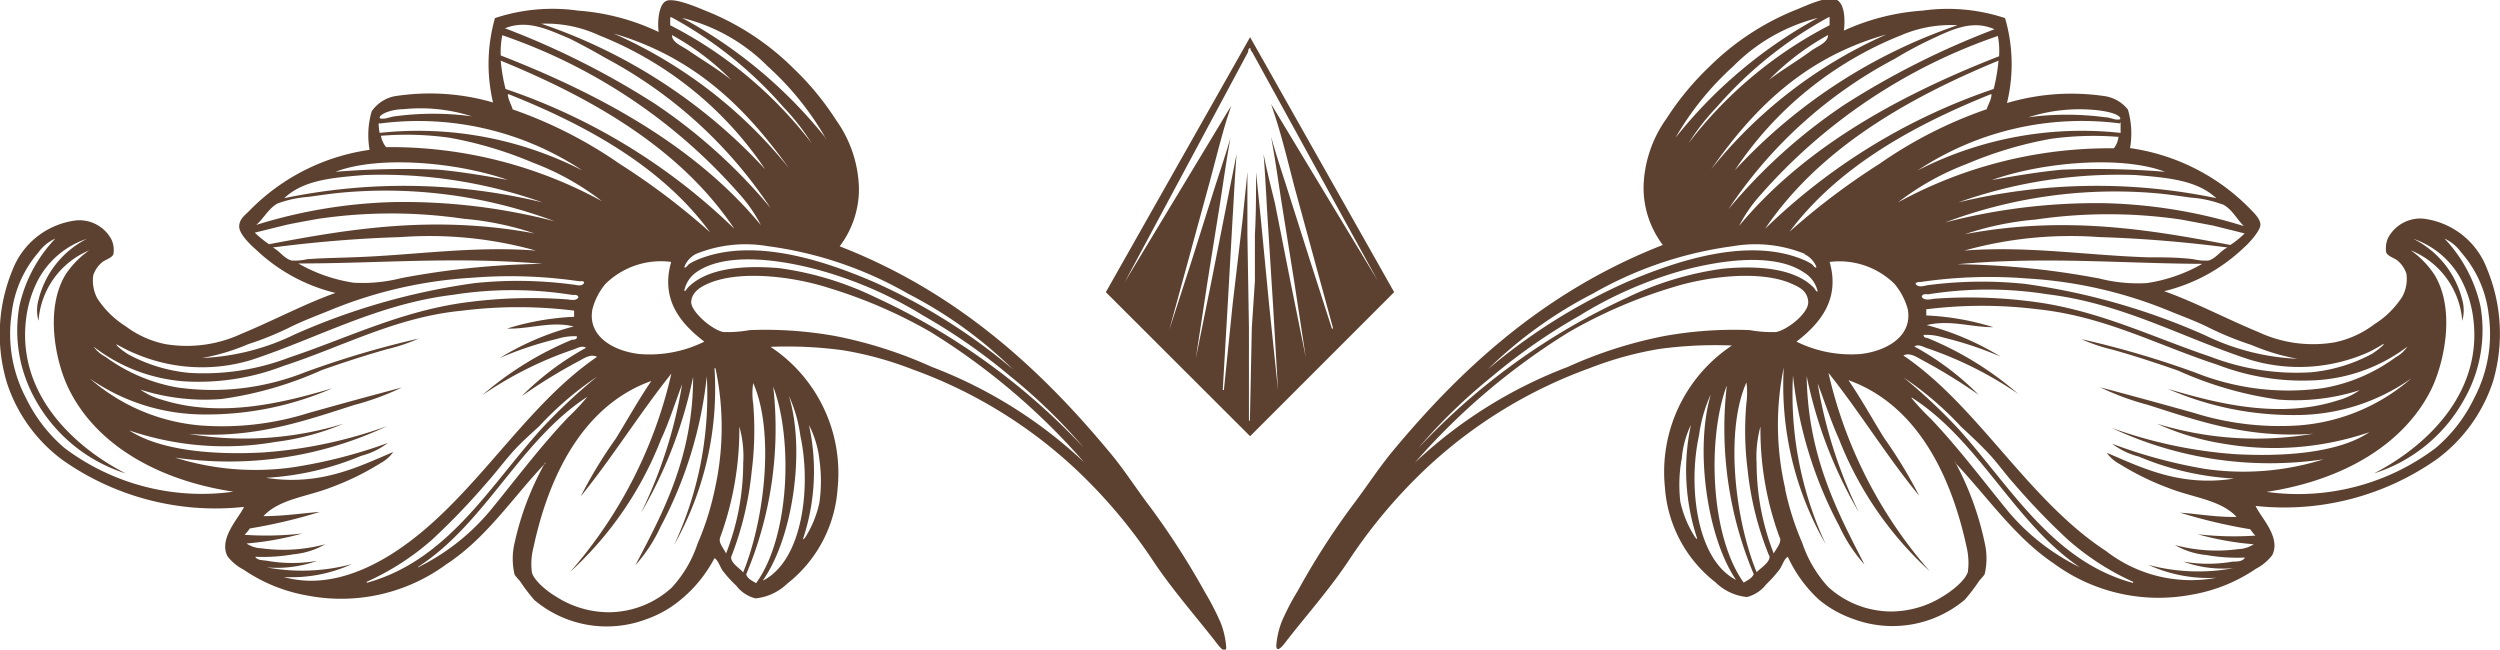 <?xml version="1.0" encoding="UTF-8"?> <svg xmlns="http://www.w3.org/2000/svg" id="Layer_1" data-name="Layer 1" viewBox="0 0 129.81 33.73"><defs><style>.cls-1{fill:#5c4130;fill-rule:evenodd;}</style></defs><title>Border-new-2</title><path class="cls-1" d="M92.83,28.91c-.2.12-.27.43-.43.66a6.73,6.73,0,0,1-.69.77,1.85,1.85,0,0,1-1,.66,2.7,2.7,0,0,1-1.63-.76,6.84,6.84,0,0,1-2.63-4.93,7.88,7.88,0,0,1,3.48-7.37,21.51,21.51,0,0,0-3.78.18,18.14,18.14,0,0,0-3.62,1,24.63,24.63,0,0,0-8.37,5.1,27,27,0,0,0-4,4.69c-1,1.54-2.16,2.84-3.3,4.29-.08.1-.58.84-.59.32a4.39,4.39,0,0,1,.29-1.26,12.77,12.77,0,0,1,.83-1.59,38.61,38.61,0,0,1,2.81-4.39c.71-.93,1.34-1.91,2.06-2.79,3.63-4.39,8-8.4,14.08-10.77a4.93,4.93,0,0,1-1-3,6.35,6.35,0,0,1,1.19-3.56,14.59,14.59,0,0,1,2.22-2.69,13.55,13.55,0,0,1,4.6-3c.49-.2,1.55-.7,2-.49s.46,1.09.39,1.61A11.73,11.73,0,0,1,99.84.55a9.45,9.45,0,0,1,4.27.39,8.5,8.5,0,0,1,.1,4.41A11.77,11.77,0,0,1,109.34,5a1.9,1.9,0,0,1,1.15.69,4.42,4.42,0,0,1,.11,2,10.85,10.85,0,0,1,6.22,3.14c.24.25.54.53.55.83s-.57.95-.86,1.2a9.08,9.08,0,0,1-4.14,2.26c1.59.56,3.24,1.44,4.89,2.12a6.7,6.7,0,0,0,3.94.54,5.1,5.1,0,0,0,2.08-.94,4.67,4.67,0,0,0,1.46-1.44,1.94,1.94,0,0,0,.21-1.19,1.49,1.49,0,0,0-.45-.67c-.15-.14-.53-.23-.6-.44a1.32,1.32,0,0,1,.1-.75,1.9,1.9,0,0,1,1.8-1,4.06,4.06,0,0,1,3.34,2.62,8.78,8.78,0,0,1,.3,5.86,8.19,8.19,0,0,1-2.89,4,13.77,13.77,0,0,1-9.43,2.44c.25.58,1.34,1.63.86,2.56a2.52,2.52,0,0,1-.84.7,8.43,8.43,0,0,1-3.35,1.35,9.2,9.2,0,0,1-7.16-1.63c-2-1.35-3.4-3.4-5.06-5.17a.16.16,0,0,1-.07-.12,15.46,15.46,0,0,1,1.55,4.21,3.57,3.57,0,0,1,0,1.65,3.07,3.07,0,0,1-.27.32,9.17,9.17,0,0,1-.76,1,5.83,5.83,0,0,1-5.79,1,5.76,5.76,0,0,1-1.78-1A7,7,0,0,1,92.83,28.91Zm33.63-5.64a7.78,7.78,0,0,0,2-2.58,7.14,7.14,0,0,0,.76-4.37,5.87,5.87,0,0,0-1.43-3.22,2.15,2.15,0,0,0-.86-.71,7.4,7.4,0,0,1,1.87,3.53,7.27,7.27,0,0,1-.89,4.89,8.13,8.13,0,0,1-4.64,3.77c2.77-1.43,5.76-4.27,5.12-8.27a5.91,5.91,0,0,0-.61-1.82,4.43,4.43,0,0,0-2.47-2.09,4.84,4.84,0,0,1,2.54,3.17,2,2,0,0,1,0,1.09A4.3,4.3,0,0,0,125.18,13a4.77,4.77,0,0,1,1.21,1.24c1.13,1.8.53,4.6-.16,6-1.43,2.86-4.61,4.71-8.54,5.3A11.86,11.86,0,0,0,126.46,23.27Zm-7.23-1.72a16.2,16.2,0,0,1-6.67-1.36c2.4.71,5.72,1.61,8.86.59a3.5,3.5,0,0,0,1.1-.52,11,11,0,0,1-4.2.49,19,19,0,0,1-5.21-1.5c-1.13-.4-2.27-.77-3.4-1.09a9,9,0,0,1-1.64-.55A48.13,48.13,0,0,1,114,19.35a13,13,0,0,0,6.64.8,8.89,8.89,0,0,0,3.74-1.59A1.8,1.8,0,0,0,125,18a8.7,8.7,0,0,1-4.69,1.74,12.26,12.26,0,0,1-5.17-.8c-3.08-1-5.83-2.51-9.32-2.88a23.39,23.39,0,0,0-5.8,0l0,.32a13.65,13.65,0,0,1,3.48.61c-1.17,0-2.25-.4-3.46-.11a14.08,14.08,0,0,1,3.84,1.64,18.2,18.2,0,0,0-3-1,2.86,2.86,0,0,0-1-.13c0,.17.19.15.25.18a17,17,0,0,1,4.66,2.88,19.29,19.29,0,0,0-4.67-2.35c-.22-.06-.49-.26-.72-.11a14.48,14.48,0,0,1,3.34,2.51,28.28,28.28,0,0,0-2.85-1.76c-.3-.15-.7-.47-1.06-.28,3.88,2.62,6.45,7.49,10.52,10.15A7.2,7.2,0,0,0,115.09,30a7.52,7.52,0,0,1-3.54-.67,10,10,0,0,0,4.43.17,6.1,6.1,0,0,1-2.62-.34,7.46,7.46,0,0,0,2.58,0c.22,0,.51,0,.63-.21a9.16,9.16,0,0,1-2-.13,4,4,0,0,1-1.64-.52,8.35,8.35,0,0,0,3.31.21,1.5,1.5,0,0,0,.78-.25,15.2,15.2,0,0,1-2.91-.52,16.36,16.36,0,0,0,3,.07,2.16,2.16,0,0,1-.27-.33,27.25,27.25,0,0,1-3.64-.86c1,.07,1.88.24,2.93.22-.82-.89-2.27-1-3.5-1.49a13.83,13.83,0,0,1-2.56-1.25,1.94,1.94,0,0,1-.68-.59c1.82.77,3.81,1.78,6.61,1.34a14.87,14.87,0,0,1-4.94-1.14,3.9,3.9,0,0,1-1.39-.67,25.62,25.62,0,0,0,4.84,1.31,13.87,13.87,0,0,0,6.14-.5,19.27,19.27,0,0,1-11-1.63,23.8,23.8,0,0,0,6.38,1.36c2.32.13,5.3,0,7-1.14a15.36,15.36,0,0,1-7.57.6A13.31,13.31,0,0,1,112,22a17.52,17.52,0,0,0,8.12.52s0,0,0,0c-3.43.26-6.06-.69-8.6-1.5a13.66,13.66,0,0,1-2.47-.91c1.58.42,3.19.86,4.87,1.33a14.85,14.85,0,0,0,5.42.65,10,10,0,0,0,5.86-2.44A10.36,10.36,0,0,1,119.23,21.55Zm3.61-3.2a8.83,8.83,0,0,1-6.07.31c-3.47-1.14-6.57-2.91-10.46-3.38a19.72,19.72,0,0,0-6.18,0c-.09,0-.35-.05-.34.15.17.2.47.1.66.08a25.34,25.34,0,0,1,5,.14c3.45.42,6.36,1.88,9.35,2.88a12.35,12.35,0,0,0,5.2.8,8.35,8.35,0,0,0,3.15-.95c.17-.1.68-.48.62-.53C123.42,18.06,123.17,18.21,122.84,18.35Zm-5.94-.44a16.42,16.42,0,0,1-2.17-.88c-.67-.34-1.42-.61-2.15-.91a22.86,22.86,0,0,0-7.32-1.66,24.66,24.66,0,0,0-5.52.18c-.08,0-.24,0-.28.09.13.23.46.11.62.08a21.6,21.6,0,0,1,5.06-.07,34.62,34.62,0,0,1,9.36,2.67,12.15,12.15,0,0,0,4.8,1.22s0,0,0,0A11.08,11.08,0,0,1,116.9,17.91Zm-2-6.2-1.65-.31a26,26,0,0,0-7.55,0,15.61,15.61,0,0,0-3.67.76c5.26-1,9.71-.21,13.78.56a4.85,4.85,0,0,0,.74-.6Zm.48-1.1a5.89,5.89,0,0,0-1.63-.35c-.58-.08-1.18-.17-1.72-.22A25,25,0,0,0,101,11.55a31.17,31.17,0,0,1,8.26-1,26.3,26.3,0,0,1,7.25,1.19s0,0,0,0C116.15,11.39,115.89,10.85,115.41,10.61ZM109,12.31a20.5,20.5,0,0,0-7,.7c3.33-.25,6.35.25,9.52.35.74,0,1.62,0,2.37.1a2.75,2.75,0,0,0,.77.07c.38-.08.63-.51,1-.68C113.57,12.58,111.32,12.38,109,12.31Zm1.93-3.22a24.87,24.87,0,0,0-9.25,1.42,30.44,30.44,0,0,1,13.4-.22C114.07,9.36,112.62,9.23,110.9,9.09Zm-9.27,4.63a42.33,42.33,0,0,1,7.34.74,8.14,8.14,0,0,0,2.47.24,8.25,8.25,0,0,0,2.88-1C110.1,13.68,106.19,13.31,101.63,13.72Zm1.82-4.38c1.17-.21,2.39-.42,3.6-.53a44,44,0,0,1,5.34.11C110.13,8.05,106,8.43,103.45,9.34Zm6.61-2.93A15.44,15.44,0,0,0,99.57,8.85,18.72,18.72,0,0,1,110.11,6.9c0-.17,0-.29,0-.47S110.1,6.4,110.06,6.41Zm0-.3c-.16-.23-.77-.34-1.22-.39a8.7,8.7,0,0,0-3.55.37,15,15,0,0,1,4,0c.26,0,.52.18.77.1Zm-.06,1a16.21,16.21,0,0,0-3.55.1,20.27,20.27,0,0,0-4.35,1.3,13.84,13.84,0,0,0-3.58,2,22.88,22.88,0,0,1,11.21-2.81A1.14,1.14,0,0,0,110,7.09ZM107.35,28a36,36,0,0,1-2.78-2.89c-.45-.5-.84-1.06-1.3-1.55s-.94-.94-1.43-1.39a16.9,16.9,0,0,0-3-2.57,28.62,28.62,0,0,1,2.85,2.67c2.71,3,4.87,6.87,9.07,8a0,0,0,0,0,0-.06A13.45,13.45,0,0,1,107.35,28Zm-8.09-7.32a13.08,13.08,0,0,0,1,1.07c1.44,1.51,2.73,3.24,4.06,4.86A11.4,11.4,0,0,0,108,29.46s0,0,0,0C104.59,27.16,102.77,22.87,99.26,20.64Zm4.47-18.81a28.81,28.81,0,0,0-12.29,8.22,7.65,7.65,0,0,0-1.14,1.64c3.28-3.95,8-6.66,13.5-8.81A4.13,4.13,0,0,0,103.73,1.83ZM91.65,11.88a31.43,31.43,0,0,1,11.87-7.26,9.38,9.38,0,0,0,.25-1.47C98.72,5.23,94.36,7.88,91.65,11.88Zm8.6-9.83a19.91,19.91,0,0,0-1.86,1,23.5,23.5,0,0,0-8.64,7.81,28.25,28.25,0,0,1,6-5.41,42.24,42.24,0,0,1,7.81-3.93s0,0,0,0C102.4,1,101.32,1.55,100.25,2.05Zm-7.35,10a36.17,36.17,0,0,1,4.7-3.55,22.51,22.51,0,0,1,5.56-2.83c.07-.25.27-.54.24-.79C99.09,6.61,95.34,8.79,92.9,12.06ZM98.69,1.84a18.64,18.64,0,0,0-8.61,7,28,28,0,0,1,11.56-7.53s0,0,0,0A6.55,6.55,0,0,0,98.69,1.84Zm-6,23.55a14.51,14.51,0,0,0,.89,2.8,6.4,6.4,0,0,0,1.34,2.28,4.87,4.87,0,0,0,3.33,1.28,5.1,5.1,0,0,0,2.69-.82c.41-.25,1.11-.79,1.24-1.24a3.55,3.55,0,0,0-.06-1.26c-.9-4.19-2.84-7.51-6.14-8.69.68,1,1.23,2,1.85,3a24.07,24.07,0,0,1,1.82,3c-1.65-2-3.07-4.33-4.71-6.38a23.56,23.56,0,0,0,5.26,10.3,18.31,18.31,0,0,1-4.72-6.88c-.41-.91-.72-1.88-1.1-2.87a24.34,24.34,0,0,0,2.14,6.69,23.11,23.11,0,0,1-2.71-7.07c.06,4.16,1.6,7.06,3,9.78a8,8,0,0,1-1.31-2,21.37,21.37,0,0,1-2.4-7.81,18.4,18.4,0,0,0,1.7,8.76,16.49,16.49,0,0,1-2.18-9.18A14.74,14.74,0,0,0,92.7,25.39ZM88.85,8.79a24.12,24.12,0,0,1,9.1-7C93.63,3,91,5.72,88.85,8.79Zm7.78,9.59c1.35-.16,2.68-.93,2.43-2.32a3.49,3.49,0,0,0-.69-1.32A4.09,4.09,0,0,0,95,13.6c.58,2-.58,3.26-1.72,4.14A6.4,6.4,0,0,0,96.63,18.38ZM94.92.91a21,21,0,0,0-5.77,4.64,11.93,11.93,0,0,0-1.47,1.88A21.73,21.73,0,0,1,95,1.31c0-.17,0-.25,0-.41C95,.89,95,.87,94.92.91ZM91.85,4.15c.66-.51,1.5-1,2.23-1.54.34-.23.84-.41.84-.79A13.08,13.08,0,0,0,91.85,4.15ZM90,3.44a15.26,15.26,0,0,0-3,3.71c0,.07,0,.07,0,0A24.35,24.35,0,0,1,94.39.93,9.39,9.39,0,0,0,90,3.44Zm3.73,9.75A6.8,6.8,0,0,0,90,12.78a19.93,19.93,0,0,0-7.3,2.47,22.44,22.44,0,0,0-5.45,3.93,30.1,30.1,0,0,1,7.16-4.51c2.61-1.12,6.45-2.43,9.35-1.13a3.27,3.27,0,0,1,.31.17c.09.07.17.24.25.16A1.26,1.26,0,0,0,93.68,13.19Zm0,1c-1.47-1.06-4.17-.73-6.32-.16A20.82,20.82,0,0,0,82,16.4a30.38,30.38,0,0,0-4.53,3.15,28.86,28.86,0,0,0-3.83,3.72,34.61,34.61,0,0,1,10.83-7.81,16.56,16.56,0,0,1,5-1.51c1.89-.18,3.76,0,4.72,1,.06.07.13.23.19.18A1.54,1.54,0,0,0,93.69,14.16ZM81.41,19.05a22.61,22.61,0,0,1,5-1.6,20.42,20.42,0,0,1,4.44-.31,6.46,6.46,0,0,0,1.37.1c.6-.11,1.71-1,1.67-1.57s-.47-.76-.82-.92c-1.64-.75-4.44-.4-6.29.19a25.49,25.49,0,0,0-5.31,2.3,34.92,34.92,0,0,0-8,6.78c0,.06,0,.06,0,0A24,24,0,0,1,81.41,19.05Zm11,8.87a16.2,16.2,0,0,1-1-5.77,5.93,5.93,0,0,0-.2,1.91,12.87,12.87,0,0,0,.89,4.68C92.2,28.52,92.52,28.19,92.42,27.92Zm-.56.91a16.29,16.29,0,0,1-1.1-4.38,16.15,16.15,0,0,1-.07-3.52,3.84,3.84,0,0,0,0-1.07c-1.11,2.51-.61,7.06.53,9.85C91.37,29.53,92,29.15,91.86,28.83Zm-2.2-8.78c-1,2.71-.86,7.77.89,10.2.2-.12.43-.22.52-.44A19.49,19.49,0,0,1,89.66,20.05Zm-.84.47a7.61,7.61,0,0,0-.59,2.09c-.57,2.57-.16,6.43,1.92,7.5,0,0,0,0,0,0C88.64,27.9,88,23.37,88.82,20.52Zm-1.5,3.35a7.68,7.68,0,0,0-.06,2.19A5.72,5.72,0,0,0,88,27.87s.08.13.13.11a11.23,11.23,0,0,1-.33-5.92A5,5,0,0,0,87.32,23.87Z"></path><path class="cls-1" d="M35.32,31.16a5.76,5.76,0,0,1-1.78,1,5.83,5.83,0,0,1-5.79-1,9.17,9.17,0,0,1-.76-1,3.07,3.07,0,0,1-.27-.32,3.57,3.57,0,0,1,0-1.65A15.13,15.13,0,0,1,28.32,24c0,.07,0,.08-.07.12-1.67,1.77-3,3.82-5.06,5.17A9.23,9.23,0,0,1,16,30.93a8.43,8.43,0,0,1-3.35-1.35,2.52,2.52,0,0,1-.84-.7c-.47-.93.61-2,.86-2.56a13.78,13.78,0,0,1-9.43-2.44,8.11,8.11,0,0,1-2.88-4,8.71,8.71,0,0,1,.29-5.86A4.06,4.06,0,0,1,4,11.44a1.89,1.89,0,0,1,1.79,1,1.32,1.32,0,0,1,.1.75c-.07.21-.45.3-.6.44a1.49,1.49,0,0,0-.45.67,2,2,0,0,0,.21,1.19,4.78,4.78,0,0,0,1.46,1.44,5.14,5.14,0,0,0,2.09.94,6.72,6.72,0,0,0,3.94-.54c1.65-.68,3.29-1.56,4.88-2.12a9.08,9.08,0,0,1-4.14-2.26c-.29-.25-.87-.81-.86-1.2s.31-.58.55-.83a10.85,10.85,0,0,1,6.22-3.14,4.42,4.42,0,0,1,.11-2A1.9,1.9,0,0,1,20.47,5a11.76,11.76,0,0,1,5.13.32A8.72,8.72,0,0,1,25.7.94,9.45,9.45,0,0,1,30,.55a11.73,11.73,0,0,1,4.2,1.11c-.07-.52,0-1.43.39-1.61s1.53.29,2,.49a13.55,13.55,0,0,1,4.6,3,14.59,14.59,0,0,1,2.22,2.69,6.35,6.35,0,0,1,1.19,3.56,4.93,4.93,0,0,1-1,3c6.1,2.37,10.45,6.38,14.08,10.77.73.88,1.35,1.86,2.06,2.79a40.11,40.11,0,0,1,2.82,4.39,14.16,14.16,0,0,1,.82,1.59,4.39,4.39,0,0,1,.29,1.26c0,.52-.51-.22-.59-.32-1.14-1.45-2.29-2.75-3.3-4.29a27,27,0,0,0-4-4.69,24.63,24.63,0,0,0-8.37-5.1,18.14,18.14,0,0,0-3.62-1,21.46,21.46,0,0,0-3.78-.18,7.86,7.86,0,0,1,3.48,7.37,6.86,6.86,0,0,1-2.62,4.93,2.76,2.76,0,0,1-1.64.76,1.79,1.79,0,0,1-1-.66,6,6,0,0,1-.7-.77c-.16-.23-.23-.54-.43-.66A7,7,0,0,1,35.32,31.16Zm-23.2-5.63c-3.93-.59-7.11-2.44-8.53-5.3-.7-1.39-1.29-4.19-.17-6A4.77,4.77,0,0,1,4.63,13,4.3,4.3,0,0,0,2,16.66a2,2,0,0,1,0-1.09A4.84,4.84,0,0,1,4.51,12.4,4.47,4.47,0,0,0,2,14.49a5.91,5.91,0,0,0-.61,1.82c-.64,4,2.35,6.84,5.13,8.27a8.18,8.18,0,0,1-4.65-3.77A7.33,7.33,0,0,1,1,15.92a7.4,7.4,0,0,1,1.87-3.53A2.15,2.15,0,0,0,2,13.1,5.87,5.87,0,0,0,.6,16.32a7.14,7.14,0,0,0,.76,4.37,7.92,7.92,0,0,0,2,2.58A11.86,11.86,0,0,0,12.12,25.53ZM4.67,19.66a10,10,0,0,0,5.86,2.44A14.94,14.94,0,0,0,16,21.45c1.67-.47,3.28-.91,4.87-1.33a14.05,14.05,0,0,1-2.48.91c-2.54.81-5.17,1.76-8.59,1.5-.06,0-.07,0,0,0A17.52,17.52,0,0,0,17.84,22a13.31,13.31,0,0,1-3.56.95,15.36,15.36,0,0,1-7.57-.6c1.74,1.13,4.72,1.27,7,1.14a23.8,23.8,0,0,0,6.38-1.36,19.25,19.25,0,0,1-11,1.63,13.87,13.87,0,0,0,6.14.5A25.62,25.62,0,0,0,20.14,23a3.9,3.9,0,0,1-1.39.67,14.87,14.87,0,0,1-4.94,1.14c2.8.44,4.79-.57,6.61-1.34a1.94,1.94,0,0,1-.68.59,13.83,13.83,0,0,1-2.56,1.25c-1.22.48-2.68.6-3.5,1.49,1.05,0,2-.15,2.93-.22a27.25,27.25,0,0,1-3.64.86,2.16,2.16,0,0,1-.27.33,16.36,16.36,0,0,0,3-.07,15.23,15.23,0,0,1-2.9.52,1.47,1.47,0,0,0,.77.25,8.41,8.41,0,0,0,3.32-.21,4.06,4.06,0,0,1-1.64.52,9.25,9.25,0,0,1-2,.13c.12.2.41.17.63.21a7.52,7.52,0,0,0,2.59,0,6.17,6.17,0,0,1-2.63.34,10,10,0,0,0,4.43-.17,7.48,7.48,0,0,1-3.53.67c2.18.62,4.33-.36,5.78-1.31C24.57,26,27.14,21.15,31,18.53c-.36-.19-.75.13-1.06.28a28.28,28.28,0,0,0-2.85,1.76,14.48,14.48,0,0,1,3.34-2.51c-.23-.15-.5.05-.72.11a19.29,19.29,0,0,0-4.67,2.35,17.12,17.12,0,0,1,4.66-2.88c.06,0,.3,0,.25-.18a2.92,2.92,0,0,0-1,.13,18.2,18.2,0,0,0-3,1,14.08,14.08,0,0,1,3.84-1.64c-1.21-.29-2.29.15-3.46.11a13.65,13.65,0,0,1,3.48-.61l0-.32a23.39,23.39,0,0,0-5.8,0C20.55,16.46,17.8,18,14.72,19a12.24,12.24,0,0,1-5.17.8A8.74,8.74,0,0,1,4.86,18a1.8,1.8,0,0,0,.62.53,8.89,8.89,0,0,0,3.74,1.59,13,13,0,0,0,6.64-.8,48.66,48.66,0,0,1,5.88-1.74,9,9,0,0,1-1.64.55c-1.13.32-2.27.69-3.4,1.09a19,19,0,0,1-5.21,1.5,11,11,0,0,1-4.2-.49,3.5,3.5,0,0,0,1.1.52c3.14,1,6.46.12,8.87-.59a16.27,16.27,0,0,1-6.67,1.36A10.39,10.39,0,0,1,4.67,19.66Zm1.38-1.78c-.06.05.45.43.63.53a8.25,8.25,0,0,0,3.14.95,12.4,12.4,0,0,0,5.21-.8c3-1,5.89-2.46,9.34-2.88a25.37,25.37,0,0,1,5-.14c.2,0,.49.12.66-.08,0-.2-.25-.13-.34-.15a19.72,19.72,0,0,0-6.18,0c-3.89.47-7,2.24-10.46,3.38A8.8,8.8,0,0,1,7,18.35C6.65,18.21,6.39,18.06,6.05,17.88Zm4.44.71s0,0,0,0a12.15,12.15,0,0,0,4.8-1.22,34.62,34.62,0,0,1,9.36-2.67,21.6,21.6,0,0,1,5.06.07c.16,0,.49.15.62-.08,0-.13-.2-.08-.28-.09a24.66,24.66,0,0,0-5.52-.18,22.86,22.86,0,0,0-7.32,1.66c-.73.3-1.47.57-2.15.91a15.88,15.88,0,0,1-2.17.88A11,11,0,0,1,10.49,18.59Zm2.74-6.51a5.39,5.39,0,0,0,.74.6c4.07-.77,8.52-1.54,13.78-.56a15.61,15.61,0,0,0-3.67-.76,25.94,25.94,0,0,0-7.54,0c-.57.1-1.12.2-1.65.31Zm.07-.4s0,0,0,0a26.16,26.16,0,0,1,7.24-1.19,31.17,31.17,0,0,1,8.26,1A25,25,0,0,0,17.76,10c-.55.05-1.15.14-1.73.22a5.89,5.89,0,0,0-1.63.35C13.92,10.85,13.66,11.39,13.3,11.68Zm.86,1.17c.36.17.61.6,1,.68a2.84,2.84,0,0,0,.78-.07c.74-.06,1.62-.07,2.36-.1,3.17-.1,6.19-.6,9.52-.35a20.5,20.5,0,0,0-7-.7C18.49,12.38,16.24,12.58,14.16,12.85Zm.6-2.56a30.49,30.49,0,0,1,13.41.22,25,25,0,0,0-9.26-1.42C17.19,9.23,15.74,9.36,14.76,10.29Zm.73,3.39a8.25,8.25,0,0,0,2.88,1,8.14,8.14,0,0,0,2.47-.24,42.33,42.33,0,0,1,7.34-.74C23.62,13.31,19.71,13.68,15.49,13.68Zm1.93-4.76a44,44,0,0,1,5.34-.11c1.21.11,2.43.32,3.6.53C23.77,8.43,19.68,8.05,17.42,8.92Zm2.24-2.49a3.56,3.56,0,0,0,.05.47A18.7,18.7,0,0,1,30.24,8.85,15.42,15.42,0,0,0,19.75,6.41S19.67,6.39,19.66,6.43Zm.06-.29c.25.08.51-.07.78-.1a15,15,0,0,1,4,0,8.77,8.77,0,0,0-3.56-.37c-.45,0-1.06.16-1.22.39Zm.33,1.5a22.85,22.85,0,0,1,11.21,2.81,13.68,13.68,0,0,0-3.58-2,20.27,20.27,0,0,0-4.35-1.3,16.21,16.21,0,0,0-3.55-.1A1.24,1.24,0,0,0,20.05,7.64Zm-1,22.56a.06.06,0,0,0,0,.06c4.2-1.16,6.36-5,9.07-8A28.62,28.62,0,0,1,31,19.56a16.9,16.9,0,0,0-3,2.57c-.49.45-1,.9-1.43,1.39s-.85,1.05-1.3,1.55A36,36,0,0,1,22.46,28,13.45,13.45,0,0,1,19.06,30.2Zm2.67-.78s0,.08.06,0a11.47,11.47,0,0,0,3.66-2.89c1.33-1.62,2.62-3.35,4.06-4.86a11.62,11.62,0,0,0,1-1.07C27,22.87,25.22,27.16,21.73,29.42ZM26,2.88C31.46,5,36.24,7.74,39.51,11.69a7.65,7.65,0,0,0-1.14-1.64A28.75,28.75,0,0,0,26.08,1.83,4.64,4.64,0,0,0,26,2.88Zm0,.27a9.38,9.38,0,0,0,.25,1.47,31.55,31.55,0,0,1,11.88,7.26C35.45,7.88,31.09,5.23,26,3.15Zm.2-1.69s0,0,0,0a42.24,42.24,0,0,1,7.81,3.93,28.25,28.25,0,0,1,6,5.41A23.5,23.5,0,0,0,31.42,3c-.55-.32-1.17-.66-1.85-1C28.49,1.55,27.41,1,26.24,1.46Zm.17,3.43c0,.25.18.54.25.79a22.87,22.87,0,0,1,5.56,2.83,36.07,36.07,0,0,1,4.69,3.55C34.47,8.79,30.73,6.61,26.41,4.89Zm1.73-3.66s0,0,0,0A28,28,0,0,1,39.73,8.79a18.64,18.64,0,0,0-8.61-6.95A6.55,6.55,0,0,0,28.14,1.23Zm9,17.89A16.49,16.49,0,0,1,35,28.3a18.4,18.4,0,0,0,1.7-8.76,21.37,21.37,0,0,1-2.4,7.81,8,8,0,0,1-1.31,2c1.43-2.72,3-5.62,3-9.78a23.11,23.11,0,0,1-2.71,7.07,24,24,0,0,0,2.14-6.69c-.38,1-.69,2-1.1,2.87a18.31,18.31,0,0,1-4.72,6.88,23.56,23.56,0,0,0,5.26-10.3c-1.64,2.05-3.06,4.35-4.71,6.38a24.07,24.07,0,0,1,1.82-3c.62-1,1.17-2,1.85-3-3.3,1.18-5.24,4.5-6.13,8.69a3.33,3.33,0,0,0-.07,1.26c.13.45.83,1,1.24,1.24a5.1,5.1,0,0,0,2.69.82,4.87,4.87,0,0,0,3.33-1.28,6.26,6.26,0,0,0,1.34-2.28,14.51,14.51,0,0,0,.89-2.8A14.74,14.74,0,0,0,37.15,19.12ZM31.86,1.74a24.15,24.15,0,0,1,9.11,7C38.8,5.72,36.18,3,31.86,1.74Zm4.71,16c-1.14-.88-2.3-2.11-1.72-4.14a4.1,4.1,0,0,0-3.41,1.14,3.33,3.33,0,0,0-.68,1.32c-.26,1.39,1.07,2.16,2.42,2.32A6.4,6.4,0,0,0,36.57,17.74ZM34.8.9c0,.16,0,.24,0,.41a21.73,21.73,0,0,1,7.34,6.12,11.93,11.93,0,0,0-1.47-1.88A21,21,0,0,0,34.89.91S34.84.89,34.8.9Zm.09.92c0,.38.5.56.84.79.73.5,1.57,1,2.24,1.54A13.35,13.35,0,0,0,34.89,1.82Zm.53-.89a24.35,24.35,0,0,1,7.44,6.22c0,.07.08.07,0,0a15.26,15.26,0,0,0-3-3.71A9.39,9.39,0,0,0,35.42.93Zm.11,12.94c.08.08.16-.09.25-.16a3.27,3.27,0,0,1,.31-.17c2.91-1.3,6.74,0,9.35,1.13a30.1,30.1,0,0,1,7.16,4.51,22.44,22.44,0,0,0-5.45-3.93,19.86,19.86,0,0,0-7.3-2.47,6.8,6.8,0,0,0-3.72.41A1.26,1.26,0,0,0,35.53,13.87Zm0,1.23c.06.05.13-.11.2-.18,1-1,2.82-1.15,4.71-1a16.56,16.56,0,0,1,5,1.51,34.61,34.61,0,0,1,10.83,7.81,28.86,28.86,0,0,0-3.83-3.72,30.38,30.38,0,0,0-4.53-3.15A20.82,20.82,0,0,0,42.44,14c-2.14-.57-4.85-.9-6.32.16A1.54,1.54,0,0,0,35.53,15.1ZM56.29,24c.06,0,.06,0,0,0a34.92,34.92,0,0,0-8-6.78A25.49,25.49,0,0,0,43,14.94c-1.84-.59-4.65-.94-6.29-.19-.35.16-.79.43-.82.92s1.07,1.46,1.67,1.57a6.42,6.42,0,0,0,1.37-.1,20.55,20.55,0,0,1,4.45.31,22.78,22.78,0,0,1,5,1.6A24,24,0,0,1,56.29,24ZM37.7,28.74a12.87,12.87,0,0,0,.89-4.68,5.67,5.67,0,0,0-.2-1.91,16.43,16.43,0,0,1-1,5.77C37.29,28.19,37.61,28.52,37.7,28.74Zm.88,1c1.14-2.79,1.64-7.34.53-9.85a3.51,3.51,0,0,0,0,1.07,16.84,16.84,0,0,1-.08,3.52A16.69,16.69,0,0,1,38,28.83C37.81,29.15,38.44,29.53,38.58,29.71Zm.17.1c.08.22.31.32.51.44,1.76-2.43,1.91-7.49.89-10.2A19.48,19.48,0,0,1,38.75,29.81Zm.88.3s0,0,0,0c2.08-1.07,2.49-4.93,1.93-7.5a7.27,7.27,0,0,0-.6-2.09C41.83,23.37,41.17,27.9,39.63,30.11Zm2.39-8A11.13,11.13,0,0,1,41.69,28c.05,0,.1-.07.13-.11a5.49,5.49,0,0,0,.73-1.81,8.05,8.05,0,0,0,0-2.19A5.22,5.22,0,0,0,42,22.06Z"></path><path class="cls-1" d="M64.91,1.93,57.42,15.17l7.49,7.48,7.48-7.48Zm4.25,15.14L68,13.46,66.85,9.84C66.56,8.93,66.25,8,66,7.1c.21,1.14.37,2.3.55,3.45l.64,4,.61,4h0l-.81-4-.79-4C66,9.74,65.78,8.87,65.61,8c.09,1.12.14,2.25.21,3.37l.28,4.44.26,4.45h0l-.46-4.42-.43-4.44c-.08-.82-.17-1.64-.25-2.46,0,1.08,0,2.17-.06,3.25l0,2.41L65,17l-.1,4.84h-.05l0-2.42,0-2.42-.08-4.83c0-1,0-2,0-3a1.7,1.7,0,0,0,0-.22c-.08.82-.17,1.64-.25,2.46L64,15.83l-.45,4.42h-.06l.26-4.45L64,11.36c.07-1.12.12-2.25.21-3.37-.17.88-.35,1.75-.52,2.63l-.79,4-.81,4h0l.61-4,.64-4c.18-1.15.34-2.31.55-3.45-.27.92-.58,1.83-.87,2.74l-1.14,3.62-1.17,3.61,0,0,1-3.66,1-3.66c.34-1.22.63-2.45,1-3.66.08-.22.15-.45.22-.67l-5.53,9.16L64.81,2.69c0-.07,0-.13.07-.19h.05c0,.06,0,.12.08.19l6.52,11.87L66,5.4l.22.67c.39,1.21.68,2.44,1,3.66l1,3.66,1,3.66Z"></path></svg> 